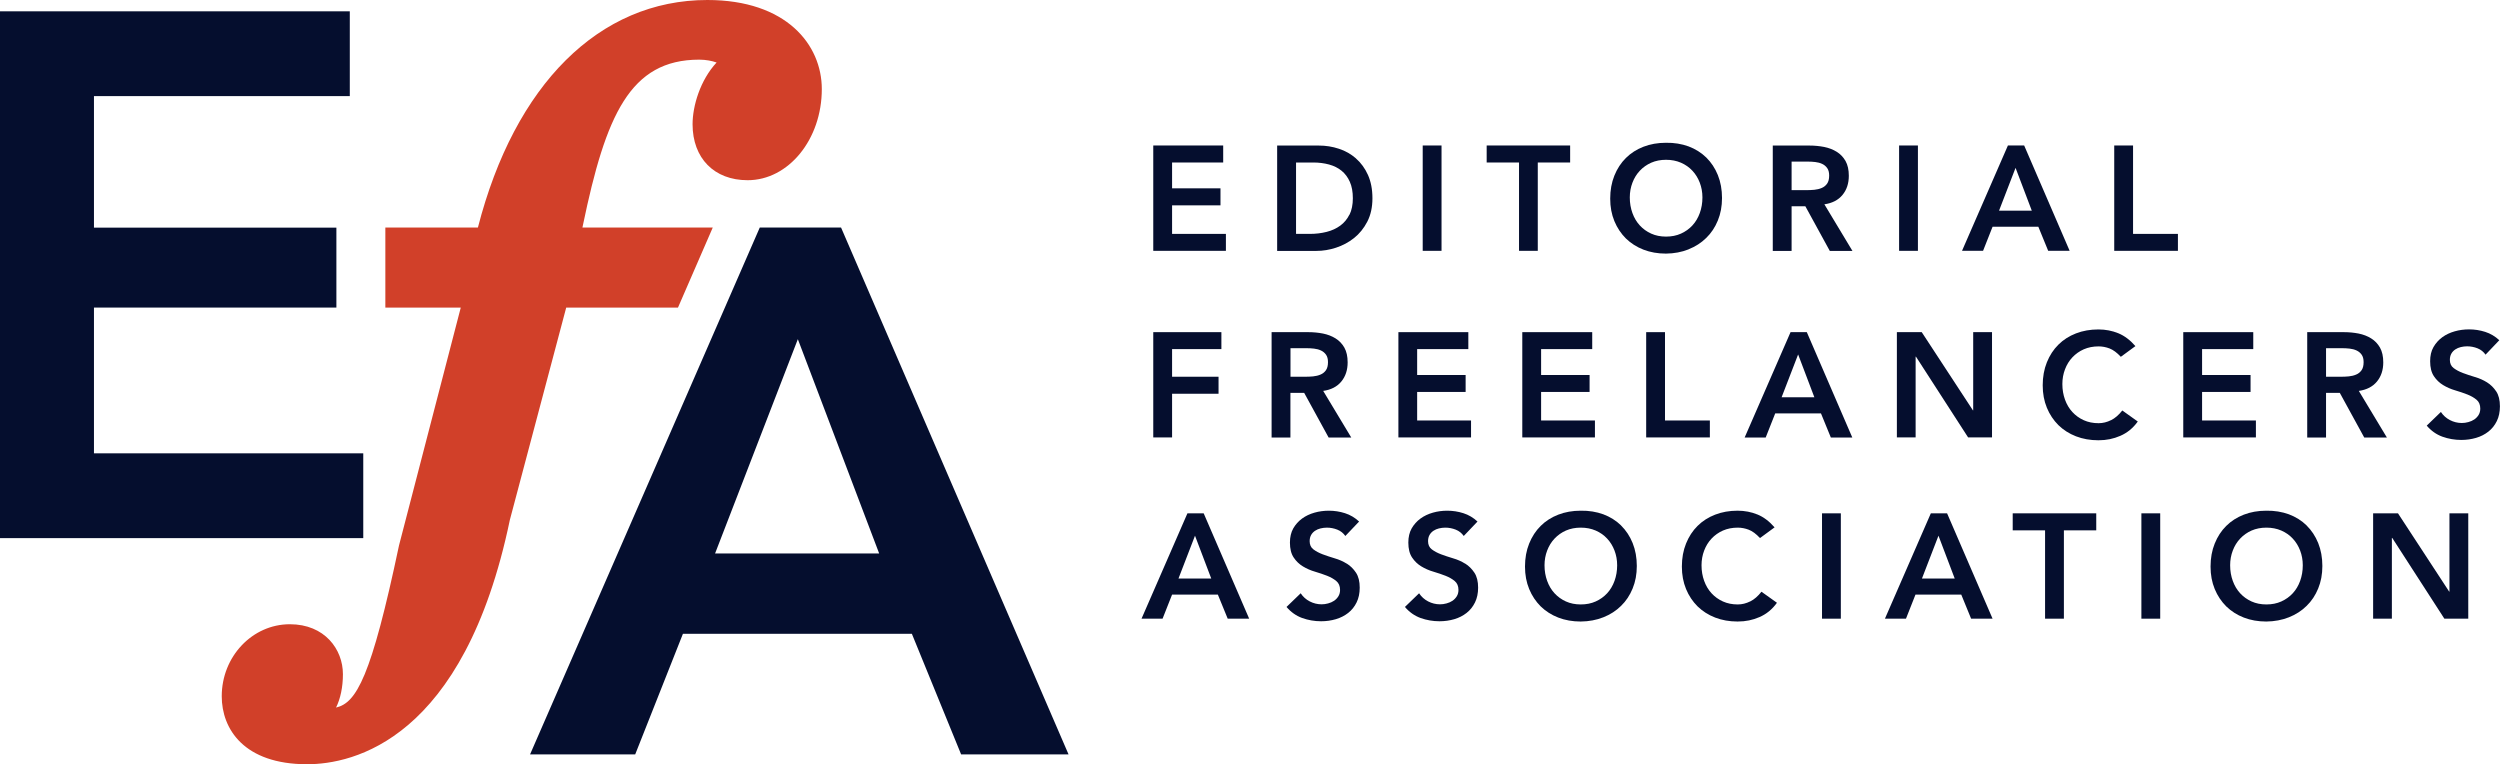 <?xml version="1.0" encoding="UTF-8"?>
<svg id="ART" xmlns="http://www.w3.org/2000/svg" version="1.1" viewBox="0 0 360 110.05">
  <!-- Generator: Adobe Illustrator 29.1.0, SVG Export Plug-In . SVG Version: 2.1.0 Build 142)  -->
  <defs>
    <style>
      .st0 {
        fill: #050e2e;
      }

      .st1 {
        fill: #d14029;
      }
    </style>
  </defs>
  <polygon class="st0" points="52.31 65.28 13.53 65.28 13.53 44.29 48.44 44.29 48.44 32.78 13.53 32.78 13.53 13.84 50.37 13.84 50.37 1.63 0 1.63 0 77.49 52.31 77.49 52.31 65.28"/>
  <path class="st0" d="M109.41,32.76l-33.08,75.87h15.14l6.87-17.36h32.97l7.09,17.36h15.47l-32.76-75.87h-11.71ZM102.97,79.7l11.92-30.86,11.71,30.86h-23.63Z"/>
  <path class="st1" d="M81.5,44.29h16.13l5.01-11.53h-18.77l.08-.38c3.28-15.78,6.77-23.79,16.74-23.79.98,0,1.84.18,2.5.41-2.37,2.55-3.46,6.27-3.46,8.89,0,4.89,3.11,8.06,7.93,8.06,5.89,0,10.68-5.88,10.68-13.12,0-6.39-5.1-12.83-16.48-12.83-15.57,0-27.75,12.17-33.04,32.76h-13.33v11.53h10.86l-8.89,34.24c-4.01,19.01-6.14,22.68-9.07,23.36.63-1.27.99-2.95.99-4.81,0-3.57-2.62-7.19-7.64-7.19-5.41,0-9.81,4.65-9.81,10.37,0,4.73,3.22,9.79,12.28,9.79,6.58,0,22.6-3.43,29.21-35.19l8.09-30.48.02-.09Z"/>
  <polygon class="st0" points="176.53 33.68 168.78 33.68 168.78 29.57 175.75 29.57 175.75 27.12 168.78 27.12 168.78 23.4 176.14 23.4 176.14 20.95 166.07 20.95 166.07 36.12 176.53 36.12 176.53 33.68"/>
  <path class="st0" d="M195.27,22.82c-.72-.63-1.54-1.1-2.47-1.4-.93-.31-1.9-.46-2.9-.46h-5.99v15.17h5.67c.92,0,1.85-.15,2.8-.46.95-.31,1.82-.77,2.6-1.39.78-.62,1.42-1.41,1.91-2.36s.74-2.07.74-3.37-.22-2.4-.64-3.35c-.43-.95-1-1.74-1.72-2.37ZM194.32,30.9c-.32.65-.76,1.18-1.32,1.59s-1.21.71-1.96.9-1.55.29-2.39.29h-2.02v-10.28h2.47c.83,0,1.59.1,2.29.29.69.19,1.3.49,1.8.9s.9.94,1.19,1.6c.29.66.43,1.44.43,2.36s-.16,1.72-.48,2.37Z"/>
  <rect class="st0" x="204.87" y="20.95" width="2.71" height="15.17"/>
  <polygon class="st0" points="221.44 36.12 221.44 23.4 226.1 23.4 226.1 20.95 214.08 20.95 214.08 23.4 218.74 23.4 218.74 36.12 221.44 36.12"/>
  <path class="st0" d="M243.15,35.9c.99-.39,1.84-.94,2.55-1.64.72-.7,1.27-1.53,1.67-2.51.4-.97.6-2.05.6-3.24s-.2-2.31-.6-3.3c-.4-.99-.96-1.83-1.67-2.53-.72-.7-1.57-1.23-2.55-1.6-.99-.36-2.08-.54-3.26-.52-1.17,0-2.25.19-3.23.57-.98.38-1.83.92-2.53,1.62-.71.7-1.26,1.55-1.66,2.54-.4.99-.6,2.1-.6,3.31s.2,2.26.6,3.24c.4.97.96,1.8,1.66,2.5.71.69,1.55,1.23,2.53,1.61.98.38,2.06.57,3.23.57,1.19-.01,2.28-.22,3.26-.61ZM236.13,32.46c-.46-.5-.81-1.09-1.06-1.78-.25-.69-.38-1.43-.38-2.25,0-.76.13-1.46.38-2.12.25-.66.6-1.23,1.06-1.72.46-.49,1.01-.88,1.64-1.16.64-.28,1.35-.42,2.14-.42s1.5.14,2.15.42c.64.28,1.19.66,1.65,1.16.46.49.81,1.07,1.06,1.72.25.66.38,1.36.38,2.12,0,.81-.13,1.56-.38,2.25-.25.69-.6,1.28-1.06,1.78-.46.5-1.01.89-1.65,1.18-.64.29-1.36.43-2.15.43s-1.5-.14-2.14-.43c-.64-.29-1.18-.68-1.64-1.18Z"/>
  <path class="st0" d="M265.32,28.07c.61-.74.91-1.66.91-2.76,0-.86-.16-1.56-.47-2.12-.32-.56-.74-1-1.27-1.33-.53-.33-1.13-.56-1.81-.7-.68-.13-1.38-.2-2.12-.2h-5.28v15.17h2.71v-6.43h1.98l3.52,6.43h3.26l-4.04-6.71c1.13-.16,2-.61,2.61-1.35ZM261.25,27.33c-.39.04-.77.05-1.16.05h-2.1v-4.11h2.34c.34,0,.7.02,1.06.06.37.04.7.13,1,.27.3.14.54.34.73.61.19.27.28.63.28,1.07,0,.5-.1.89-.3,1.17-.2.28-.46.49-.78.62-.32.14-.68.22-1.06.26Z"/>
  <rect class="st0" x="273.47" y="20.95" width="2.71" height="15.17"/>
  <path class="st0" d="M286.93,32.65h6.59l1.42,3.47h3.09l-6.55-15.17h-2.34l-6.61,15.17h3.03l1.37-3.47ZM290.24,24.17l2.34,6.17h-4.72l2.38-6.17Z"/>
  <polygon class="st0" points="307.16 20.95 304.45 20.95 304.45 36.12 313.62 36.12 313.62 33.68 307.16 33.68 307.16 20.95"/>
  <polygon class="st0" points="168.78 56.7 175.47 56.7 175.47 54.25 168.78 54.25 168.78 50.27 175.88 50.27 175.88 47.83 166.07 47.83 166.07 62.99 168.78 62.99 168.78 56.7"/>
  <path class="st0" d="M185.82,56.57h1.98l3.52,6.43h3.26l-4.04-6.71c1.13-.16,2-.61,2.61-1.35.61-.74.91-1.66.91-2.76,0-.86-.16-1.56-.47-2.12-.32-.56-.74-1-1.27-1.33-.53-.33-1.13-.56-1.81-.7-.68-.13-1.38-.2-2.12-.2h-5.28v15.17h2.71v-6.43ZM185.82,50.14h2.34c.34,0,.7.02,1.06.06.37.04.7.13,1,.27.3.14.54.34.73.61.19.27.28.63.28,1.07,0,.5-.1.89-.3,1.17-.2.28-.46.49-.78.62-.32.14-.68.22-1.06.26-.39.04-.77.05-1.16.05h-2.1v-4.11Z"/>
  <polygon class="st0" points="211.83 60.55 204.07 60.55 204.07 56.44 211.05 56.44 211.05 54 204.07 54 204.07 50.27 211.44 50.27 211.44 47.83 201.37 47.83 201.37 62.99 211.83 62.99 211.83 60.55"/>
  <polygon class="st0" points="229.67 60.55 221.92 60.55 221.92 56.44 228.9 56.44 228.9 54 221.92 54 221.92 50.27 229.28 50.27 229.28 47.83 219.21 47.83 219.21 62.99 229.67 62.99 229.67 60.55"/>
  <polygon class="st0" points="246.22 60.55 239.76 60.55 239.76 47.83 237.05 47.83 237.05 62.99 246.22 62.99 246.22 60.55"/>
  <path class="st0" d="M257.84,47.83l-6.61,15.17h3.03l1.37-3.47h6.59l1.42,3.47h3.09l-6.55-15.17h-2.34ZM256.55,57.21l2.38-6.17,2.34,6.17h-4.72Z"/>
  <polygon class="st0" points="275.85 51.36 275.9 51.36 283.41 62.99 286.85 62.99 286.85 47.83 284.14 47.83 284.14 59.09 284.1 59.09 276.73 47.83 273.15 47.83 273.15 62.99 275.85 62.99 275.85 51.36"/>
  <path class="st0" d="M303.99,60.5c-.58.29-1.18.44-1.79.44-.79,0-1.5-.14-2.14-.43-.64-.29-1.18-.68-1.64-1.18-.46-.5-.81-1.09-1.06-1.78-.25-.69-.38-1.43-.38-2.25,0-.76.13-1.46.38-2.12.25-.66.6-1.23,1.06-1.72.46-.49,1.01-.88,1.64-1.16.64-.28,1.35-.42,2.14-.42.53,0,1.06.1,1.58.3.52.2,1.06.6,1.62,1.2l2.1-1.54c-.76-.87-1.58-1.49-2.46-1.85-.88-.36-1.84-.55-2.87-.55-1.17,0-2.25.19-3.23.57-.98.38-1.83.92-2.53,1.62-.71.7-1.26,1.55-1.66,2.54-.4.99-.6,2.1-.6,3.31s.2,2.26.6,3.24c.4.97.96,1.8,1.66,2.5.71.69,1.55,1.23,2.53,1.61.98.38,2.06.57,3.23.57s2.17-.21,3.16-.64c.99-.43,1.83-1.11,2.51-2.06l-2.23-1.59c-.5.64-1.04,1.11-1.62,1.4Z"/>
  <polygon class="st0" points="324.85 60.55 317.1 60.55 317.1 56.44 324.08 56.44 324.08 54 317.1 54 317.1 50.27 324.47 50.27 324.47 47.83 314.39 47.83 314.39 62.99 324.85 62.99 324.85 60.55"/>
  <path class="st0" d="M339.67,56.29c1.13-.16,2-.61,2.61-1.35.61-.74.91-1.66.91-2.76,0-.86-.16-1.56-.47-2.12-.32-.56-.74-1-1.27-1.33-.53-.33-1.13-.56-1.81-.7-.68-.13-1.38-.2-2.12-.2h-5.28v15.17h2.71v-6.43h1.98l3.52,6.43h3.26l-4.04-6.71ZM338.21,54.2c-.39.04-.77.05-1.16.05h-2.1v-4.11h2.34c.34,0,.7.02,1.06.06.37.04.7.13,1,.27.3.14.54.34.73.61.19.27.28.63.28,1.07,0,.5-.1.89-.3,1.17-.2.28-.46.49-.78.62-.32.14-.68.22-1.06.26Z"/>
  <path class="st0" d="M359.46,56.37c-.36-.54-.8-.98-1.33-1.31-.53-.33-1.11-.59-1.74-.77-.63-.19-1.21-.38-1.74-.58-.53-.2-.97-.44-1.33-.71s-.54-.66-.54-1.18c0-.34.07-.64.21-.89.14-.25.33-.45.57-.61.24-.16.5-.27.79-.34.29-.07.6-.11.91-.11.53,0,1.03.1,1.51.29.48.19.86.5,1.15.91l1.98-2.08c-.6-.56-1.28-.96-2.03-1.2-.75-.24-1.53-.36-2.33-.36-.7,0-1.39.09-2.06.28-.67.19-1.27.47-1.79.85-.52.38-.94.85-1.27,1.42s-.48,1.25-.48,2.04c0,.9.18,1.62.54,2.15.36.54.8.96,1.33,1.28.53.32,1.11.58,1.74.76.63.19,1.21.38,1.74.59.53.21.97.46,1.33.76.36.3.54.73.54,1.28,0,.34-.08.65-.24.91-.16.26-.37.48-.62.65-.26.17-.54.3-.86.38-.32.09-.63.13-.94.13-.6,0-1.17-.14-1.71-.42-.54-.28-.97-.67-1.3-1.17l-2.04,1.97c.63.74,1.38,1.27,2.25,1.59.87.31,1.78.47,2.73.47.74,0,1.45-.1,2.13-.3s1.26-.5,1.77-.9c.51-.4.91-.9,1.21-1.51.3-.61.45-1.32.45-2.13,0-.9-.18-1.62-.54-2.16Z"/>
  <path class="st0" d="M170.99,73.92l-6.61,15.17h3.03l1.37-3.47h6.59l1.42,3.47h3.09l-6.55-15.17h-2.34ZM169.7,83.31l2.38-6.17,2.34,6.17h-4.72Z"/>
  <path class="st0" d="M193.94,81.17c-.53-.33-1.11-.59-1.74-.77-.63-.19-1.21-.38-1.74-.58-.53-.2-.97-.44-1.33-.71-.36-.27-.54-.66-.54-1.18,0-.34.07-.64.21-.89.14-.25.33-.45.57-.61.24-.16.5-.27.79-.34s.6-.11.91-.11c.53,0,1.03.1,1.51.29.48.19.86.5,1.15.91l1.98-2.08c-.6-.56-1.28-.96-2.03-1.2-.75-.24-1.53-.36-2.33-.36-.7,0-1.39.09-2.06.28-.67.19-1.27.47-1.79.85-.52.38-.94.85-1.27,1.42-.32.57-.48,1.25-.48,2.04,0,.9.18,1.62.54,2.15.36.54.8.96,1.33,1.28.53.32,1.11.58,1.74.76.63.19,1.21.38,1.74.59.53.21.97.46,1.33.76.36.3.54.73.54,1.28,0,.34-.08.65-.24.91-.16.26-.37.48-.62.65-.26.17-.54.3-.86.38-.32.09-.63.13-.94.13-.6,0-1.17-.14-1.71-.42-.54-.28-.97-.67-1.3-1.17l-2.04,1.97c.63.74,1.38,1.27,2.25,1.59.87.31,1.78.47,2.73.47.74,0,1.45-.1,2.13-.3.67-.2,1.26-.5,1.77-.9.51-.4.91-.9,1.21-1.51.3-.61.45-1.32.45-2.13,0-.9-.18-1.62-.54-2.16-.36-.54-.8-.98-1.33-1.31Z"/>
  <path class="st0" d="M210.99,81.17c-.53-.33-1.11-.59-1.74-.77-.63-.19-1.21-.38-1.74-.58-.53-.2-.97-.44-1.33-.71s-.54-.66-.54-1.18c0-.34.07-.64.21-.89.14-.25.33-.45.57-.61.24-.16.5-.27.79-.34s.6-.11.91-.11c.53,0,1.03.1,1.51.29.48.19.86.5,1.15.91l1.98-2.08c-.6-.56-1.28-.96-2.03-1.2-.75-.24-1.53-.36-2.33-.36-.7,0-1.39.09-2.06.28-.67.19-1.27.47-1.79.85-.52.38-.94.85-1.27,1.42-.32.57-.48,1.25-.48,2.04,0,.9.18,1.62.54,2.15.36.54.8.96,1.33,1.28.53.32,1.11.58,1.74.76.63.19,1.21.38,1.74.59.53.21.97.46,1.33.76.36.3.54.73.54,1.28,0,.34-.08.65-.24.91-.16.26-.37.48-.62.65-.26.17-.54.3-.86.38-.32.09-.63.13-.94.13-.6,0-1.17-.14-1.71-.42-.54-.28-.97-.67-1.3-1.17l-2.04,1.97c.63.74,1.38,1.27,2.25,1.59.87.31,1.78.47,2.73.47.74,0,1.45-.1,2.13-.3s1.26-.5,1.77-.9c.51-.4.91-.9,1.21-1.51.3-.61.45-1.32.45-2.13,0-.9-.18-1.62-.54-2.16-.36-.54-.8-.98-1.33-1.31Z"/>
  <path class="st0" d="M233.43,75.66c-.72-.7-1.57-1.23-2.55-1.6-.99-.36-2.08-.54-3.26-.52-1.17,0-2.25.19-3.23.57-.98.38-1.83.92-2.53,1.62-.71.7-1.26,1.55-1.66,2.54-.4.99-.6,2.1-.6,3.31s.2,2.26.6,3.24c.4.97.96,1.8,1.66,2.5.71.69,1.55,1.23,2.53,1.61.98.38,2.06.57,3.23.57,1.19-.01,2.28-.22,3.26-.61.99-.39,1.84-.94,2.55-1.64.72-.7,1.27-1.53,1.67-2.51.4-.97.6-2.05.6-3.24s-.2-2.31-.6-3.3c-.4-.99-.96-1.83-1.67-2.53ZM232.49,83.65c-.25.69-.6,1.28-1.06,1.78-.46.5-1.01.89-1.65,1.18-.64.29-1.36.43-2.15.43s-1.5-.14-2.14-.43c-.64-.29-1.18-.68-1.64-1.18-.46-.5-.81-1.09-1.06-1.78-.25-.69-.38-1.43-.38-2.25,0-.76.13-1.46.38-2.12.25-.66.6-1.23,1.06-1.72.46-.49,1.01-.88,1.64-1.16.64-.28,1.35-.42,2.14-.42s1.5.14,2.15.42c.64.28,1.19.66,1.65,1.16.46.49.81,1.07,1.06,1.72.25.66.38,1.36.38,2.12,0,.81-.13,1.56-.38,2.25Z"/>
  <path class="st0" d="M252.03,86.6c-.58.29-1.18.44-1.79.44-.79,0-1.5-.14-2.14-.43-.64-.29-1.18-.68-1.64-1.18-.46-.5-.81-1.09-1.06-1.78-.25-.69-.38-1.43-.38-2.25,0-.76.13-1.46.38-2.12.25-.66.6-1.23,1.06-1.72.46-.49,1.01-.88,1.64-1.16.64-.28,1.35-.42,2.14-.42.53,0,1.06.1,1.58.3.52.2,1.06.6,1.62,1.2l2.1-1.54c-.76-.87-1.58-1.49-2.46-1.85-.88-.36-1.84-.55-2.87-.55-1.17,0-2.25.19-3.23.57-.98.38-1.83.92-2.53,1.62-.71.7-1.26,1.55-1.66,2.54-.4.99-.6,2.1-.6,3.31s.2,2.26.6,3.24c.4.97.96,1.8,1.66,2.5.71.69,1.55,1.23,2.53,1.61.98.38,2.06.57,3.23.57s2.17-.21,3.16-.64c.99-.43,1.83-1.11,2.51-2.06l-2.23-1.59c-.5.64-1.04,1.11-1.62,1.4Z"/>
  <rect class="st0" x="262.37" y="73.92" width="2.71" height="15.17"/>
  <path class="st0" d="M278.04,73.92l-6.61,15.17h3.03l1.37-3.47h6.59l1.42,3.47h3.09l-6.55-15.17h-2.34ZM276.76,83.31l2.38-6.17,2.34,6.17h-4.72Z"/>
  <polygon class="st0" points="289.83 76.37 294.49 76.37 294.49 89.09 297.2 89.09 297.2 76.37 301.86 76.37 301.86 73.92 289.83 73.92 289.83 76.37"/>
  <rect class="st0" x="308.36" y="73.92" width="2.71" height="15.17"/>
  <path class="st0" d="M332.15,75.66c-.72-.7-1.57-1.23-2.55-1.6-.99-.36-2.08-.54-3.26-.52-1.17,0-2.25.19-3.23.57-.98.38-1.83.92-2.53,1.62-.71.7-1.26,1.55-1.66,2.54-.4.99-.6,2.1-.6,3.31s.2,2.26.6,3.24c.4.97.96,1.8,1.66,2.5.71.69,1.55,1.23,2.53,1.61.98.38,2.06.57,3.23.57,1.19-.01,2.28-.22,3.26-.61.99-.39,1.84-.94,2.55-1.64.72-.7,1.27-1.53,1.67-2.51.4-.97.6-2.05.6-3.24s-.2-2.31-.6-3.3c-.4-.99-.96-1.83-1.67-2.53ZM331.22,83.65c-.25.69-.6,1.28-1.06,1.78-.46.5-1.01.89-1.65,1.18-.64.29-1.36.43-2.15.43s-1.5-.14-2.14-.43c-.64-.29-1.18-.68-1.64-1.18-.46-.5-.81-1.09-1.06-1.78-.25-.69-.38-1.43-.38-2.25,0-.76.13-1.46.38-2.12.25-.66.6-1.23,1.06-1.72.46-.49,1.01-.88,1.64-1.16.64-.28,1.35-.42,2.14-.42s1.5.14,2.15.42c.64.28,1.19.66,1.65,1.16.46.49.81,1.07,1.06,1.72.25.66.38,1.36.38,2.12,0,.81-.13,1.56-.38,2.25Z"/>
  <polygon class="st0" points="352.72 85.19 352.68 85.19 345.31 73.92 341.73 73.92 341.73 89.09 344.43 89.09 344.43 77.46 344.48 77.46 351.99 89.09 355.43 89.09 355.43 73.92 352.72 73.92 352.72 85.19"/>
</svg>